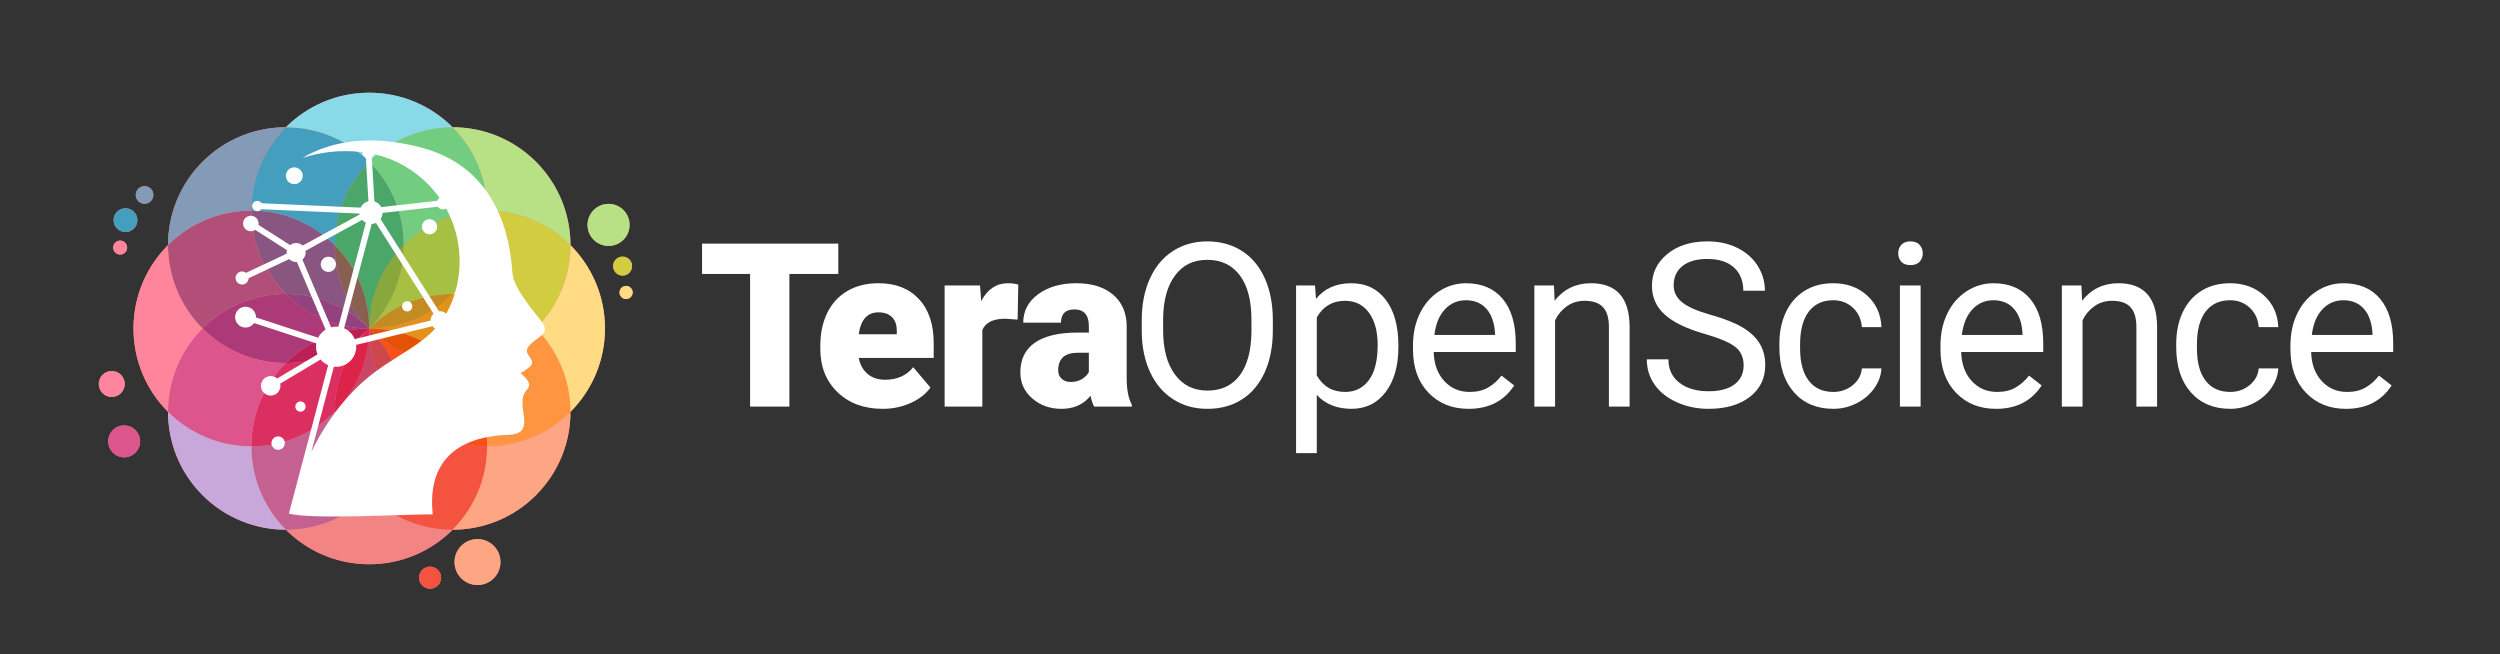 <svg xmlns="http://www.w3.org/2000/svg" id="Layer_1" viewBox="0 0 4362.07 1141.38"><rect x="0" y="0" width="4362.07" height="1141.38" fill="#333333" stroke="none"/><defs><style>      .st0 {        fill: #c8a8da;      }      .st0, .st1, .st2, .st3, .st4, .st5, .st6, .st7, .st8, .st9, .st10, .st11, .st12, .st13, .st14, .st15, .st16, .st17, .st18, .st19, .st20, .st21, .st22, .st23, .st24, .st25, .st26, .st27, .st28, .st29, .st30, .st31 {        fill-rule: evenodd;      }      .st1 {        fill: #91427f;      }      .st2 {        fill: #e25306;      }      .st3 {        fill: #895681;      }      .st32 {        fill: #fff;      }      .st4 {        fill: #ff859d;      }      .st5 {        fill: #c56190;      }      .st6 {        fill: #a6c043;      }      .st7 {        fill: #88604f;      }      .st8 {        fill: #b24f78;      }      .st9 {        fill: #b7e184;      }      .st10 {        fill: #c28c22;      }      .st11 {        fill: #88a73c;      }      .st12 {        fill: #c94665;      }      .st13 {        fill: #f5511b;      }      .st14 {        fill: #ff9540;      }      .st15 {        fill: #f45340;      }      .st16 {        fill: #72cd80;      }      .st17 {        fill: #dc568d;      }      .st18 {        fill: #dc234a;      }      .st19 {        fill: #ba2056;      }      .st20 {        fill: #4aa769;      }      .st21 {        fill: #449ebe;      }      .st22 {        fill: #f38484;      }      .st23 {        fill: #db2f61;      }      .st24 {        fill: #849bb7;      }      .st25 {        fill: #fea584;      }      .st26 {        fill: #e2911b;      }      .st27 {        fill: #89dae9;      }      .st28 {        fill: #cd474b;      }      .st29 {        fill: #d2cc40;      }      .st30 {        fill: #ffdb84;      }      .st31 {        fill: #ad3a78;      }    </style></defs><path class="st22" d="M1061.83,429.1c20.26,0,36.69-16.42,36.69-36.69s-16.44-36.69-36.69-36.69-36.71,16.42-36.71,36.69,16.44,36.69,36.71,36.69M1086.3,447.71c9.17,0,16.59,7.42,16.59,16.57s-7.41,16.58-16.59,16.58-16.57-7.42-16.57-16.58,7.42-16.57,16.57-16.57ZM1092.44,498.81c6.35,0,11.49,5.15,11.49,11.49s-5.14,11.49-11.49,11.49-11.49-5.14-11.49-11.49,5.15-11.49,11.49-11.49ZM833.14,940.62c22.13,0,40.07,17.95,40.07,40.08s-17.95,40.07-40.07,40.07-40.08-17.95-40.08-40.07,17.95-40.08,40.08-40.08ZM750.38,988.65c-10.65,0-19.27,8.63-19.27,19.28s8.63,19.28,19.27,19.28,19.27-8.64,19.27-19.28-8.63-19.28-19.27-19.28ZM216.61,742.3c-15.36,0-27.82,12.46-27.82,27.83s12.46,27.82,27.82,27.82,27.83-12.46,27.83-27.82-12.46-27.83-27.83-27.83ZM194.97,692.63c-12.51,0-22.65-10.13-22.65-22.64s10.14-22.64,22.65-22.64,22.64,10.14,22.64,22.64-10.14,22.64-22.64,22.64ZM218.97,404.9c-11.49,0-20.79-9.3-20.79-20.78s9.31-20.79,20.79-20.79,20.78,9.31,20.78,20.79-9.3,20.78-20.78,20.78ZM252.24,355.49c8.49,0,15.36-6.88,15.36-15.36s-6.87-15.37-15.36-15.37-15.36,6.88-15.36,15.37,6.87,15.36,15.36,15.36ZM209.66,419.8c-6.74,0-12.18,5.45-12.18,12.18s5.45,12.19,12.18,12.19,12.18-5.45,12.18-12.19-5.45-12.18-12.18-12.18ZM786.91,924.25h.07s-.04,0-.04,0h-.03ZM293.14,718.59c0,52.63,20.08,105.27,60.24,145.44,40.15,40.16,92.8,60.24,145.44,60.24,37.21,37.22,88.64,60.24,145.43,60.24s108.23-23.02,145.43-60.24c52.64,0,105.29-20.08,145.44-60.24,40.16-40.17,60.24-92.81,60.24-145.44,37.23-37.22,60.24-88.65,60.24-145.44s-23.02-108.23-60.24-145.44c0-52.64-20.08-105.27-60.24-145.44-40.15-40.15-92.8-60.24-145.44-60.24-37.2-37.22-88.63-60.25-145.43-60.25s-108.22,23.03-145.43,60.25c-52.64,0-105.29,20.08-145.44,60.24-40.16,40.17-60.24,92.8-60.24,145.44-37.22,37.22-60.24,88.64-60.24,145.44s23.02,108.22,60.24,145.44Z"></path><path class="st22" d="M644.26,864.04c-40.17,40.16-92.81,60.24-145.43,60.24,37.21,37.22,88.64,60.24,145.43,60.24s108.23-23.02,145.43-60.24c-52.62,0-105.26-20.08-145.43-60.24"></path><path class="st12" d="M584.03,718.59c0,52.63,20.07,105.27,60.23,145.44,40.17-40.17,60.24-92.81,60.24-145.44-37.21-37.22-60.24-88.65-60.24-145.44,0,56.8-23.02,108.22-60.23,145.44"></path><path class="st18" d="M584.03,718.59c37.21-37.22,60.23-88.65,60.23-145.44-40.17,40.17-60.23,92.8-60.23,145.44"></path><path class="st28" d="M644.26,573.15c0,56.8,23.03,108.22,60.24,145.44,0-52.64-20.07-105.28-60.24-145.44"></path><path class="st2" d="M644.26,573.15c40.17,40.17,92.8,60.25,145.43,60.25-37.2-37.22-88.63-60.25-145.43-60.25"></path><path class="st10" d="M644.26,573.15c56.8,0,108.23-23.02,145.43-60.24-52.62,0-105.26,20.08-145.43,60.24"></path><path class="st11" d="M644.26,573.15c40.17-40.16,60.24-92.8,60.24-145.44-37.21,37.22-60.24,88.64-60.24,145.44"></path><path class="st7" d="M644.26,573.15c0-56.8-23.02-108.23-60.23-145.44,0,52.64,20.07,105.28,60.23,145.44"></path><path class="st1" d="M644.26,573.15c-40.17-40.16-92.81-60.24-145.43-60.24,37.21,37.22,88.64,60.24,145.43,60.24"></path><path class="st19" d="M644.26,573.15c-56.79,0-108.22,23.02-145.43,60.25,52.62,0,105.26-20.08,145.43-60.25"></path><path class="st13" d="M644.26,573.15c40.17,40.17,60.24,92.8,60.24,145.44,37.23,37.22,88.65,60.24,145.44,60.24,0-56.79-23.02-108.22-60.25-145.44-52.62,0-105.26-20.08-145.43-60.25"></path><path class="st26" d="M644.26,573.15c56.8,0,108.23,23.02,145.43,60.25,52.64,0,105.29-20.08,145.44-60.25-40.15-40.16-92.8-60.24-145.44-60.24-37.2,37.22-88.63,60.24-145.43,60.24"></path><path class="st6" d="M644.26,573.15c40.17-40.16,92.8-60.24,145.43-60.24,37.23-37.23,60.25-88.65,60.25-145.44-56.8,0-108.21,23.02-145.44,60.24,0,52.64-20.07,105.28-60.24,145.44"></path><path class="st20" d="M644.26,573.15c0-56.8,23.03-108.22,60.24-145.44,0-52.64-20.07-105.27-60.24-145.44-40.17,40.17-60.23,92.8-60.23,145.44,37.21,37.22,60.23,88.64,60.23,145.44"></path><path class="st3" d="M644.26,573.15c-40.17-40.16-60.23-92.8-60.23-145.44-37.24-37.22-88.65-60.24-145.45-60.24,0,56.8,23.02,108.22,60.25,145.44,52.62,0,105.26,20.08,145.43,60.24"></path><path class="st31" d="M644.26,573.15c-56.79,0-108.22-23.02-145.43-60.24-52.64,0-105.29,20.08-145.44,60.24,40.15,40.17,92.8,60.25,145.44,60.25,37.21-37.22,88.64-60.25,145.43-60.25"></path><path class="st23" d="M644.26,573.15c-40.17,40.17-92.81,60.25-145.43,60.25-37.23,37.22-60.25,88.65-60.25,145.44,56.8,0,108.21-23.02,145.45-60.24,0-52.64,20.07-105.28,60.23-145.44"></path><path class="st14" d="M789.69,633.4c37.23,37.22,60.25,88.65,60.25,145.44,56.8,0,108.23-23.02,145.44-60.24,0-52.64-20.08-105.28-60.24-145.44-40.15,40.17-92.8,60.25-145.44,60.25"></path><path class="st29" d="M789.69,512.91c52.64,0,105.29,20.08,145.44,60.24,40.16-40.16,60.24-92.8,60.24-145.44-37.21-37.22-88.63-60.24-145.44-60.24,0,56.8-23.02,108.21-60.25,145.44"></path><path class="st16" d="M704.5,427.71c37.23-37.22,88.65-60.24,145.44-60.24,0-56.8-23.02-108.22-60.25-145.44-52.62,0-105.26,20.08-145.43,60.24,40.17,40.17,60.24,92.8,60.24,145.44"></path><path class="st21" d="M584.03,427.71c0-52.64,20.07-105.27,60.23-145.44-40.17-40.15-92.81-60.24-145.43-60.24-37.23,37.22-60.25,88.64-60.25,145.44,56.8,0,108.21,23.02,145.45,60.24"></path><path class="st8" d="M498.83,512.91c-37.23-37.22-60.25-88.65-60.25-145.44-56.8,0-108.21,23.02-145.44,60.24,0,52.64,20.08,105.28,60.24,145.44,40.15-40.16,92.8-60.24,145.44-60.24"></path><path class="st17" d="M498.83,633.4c-52.64,0-105.29-20.08-145.44-60.25-40.16,40.17-60.24,92.8-60.24,145.44,37.22,37.22,88.64,60.24,145.44,60.24,0-56.79,23.02-108.22,60.25-145.44"></path><path class="st5" d="M584.03,718.59c-37.24,37.22-88.65,60.24-145.45,60.24,0,56.8,23.02,108.23,60.25,145.44,52.62,0,105.26-20.08,145.43-60.24-40.17-40.17-60.23-92.81-60.23-145.44"></path><path class="st15" d="M704.5,718.59c0,52.63-20.07,105.27-60.24,145.44,40.17,40.16,92.8,60.24,145.43,60.24,37.23-37.22,60.25-88.65,60.25-145.44-56.8,0-108.21-23.02-145.44-60.24"></path><path class="st25" d="M849.94,778.83c0,56.8-23.02,108.21-60.25,145.44,52.64,0,105.29-20.08,145.44-60.24,40.16-40.17,60.24-92.81,60.24-145.44-37.21,37.22-88.63,60.24-145.44,60.24"></path><path class="st30" d="M935.13,573.15c40.16,40.17,60.24,92.8,60.24,145.44,37.23-37.22,60.24-88.65,60.24-145.44s-23.02-108.23-60.24-145.44c0,52.64-20.08,105.28-60.24,145.44"></path><path class="st9" d="M849.94,367.47c56.8,0,108.23,23.02,145.44,60.24,0-52.64-20.08-105.27-60.24-145.44-40.15-40.15-92.8-60.24-145.44-60.24,37.23,37.22,60.25,88.64,60.25,145.44"></path><path class="st27" d="M644.26,282.27c40.17-40.15,92.8-60.24,145.43-60.24-37.2-37.22-88.63-60.25-145.43-60.25s-108.22,23.03-145.43,60.25c52.62,0,105.26,20.08,145.43,60.24"></path><path class="st24" d="M438.58,367.47c0-56.8,23.02-108.22,60.25-145.44-52.64,0-105.29,20.08-145.44,60.24-40.16,40.17-60.24,92.8-60.24,145.44,37.22-37.22,88.64-60.24,145.44-60.24"></path><path class="st4" d="M353.39,573.15c-40.16-40.16-60.24-92.8-60.24-145.44-37.22,37.22-60.24,88.64-60.24,145.44s23.02,108.22,60.24,145.44c0-52.64,20.08-105.28,60.24-145.44"></path><path class="st0" d="M438.58,778.83c-56.8,0-108.21-23.02-145.44-60.24,0,52.63,20.08,105.27,60.24,145.44,40.15,40.16,92.8,60.24,145.44,60.24-37.23-37.22-60.25-88.65-60.25-145.44"></path><path class="st9" d="M1061.83,429.1c20.26,0,36.69-16.42,36.69-36.69s-16.44-36.69-36.69-36.69-36.71,16.42-36.71,36.69,16.44,36.69,36.71,36.69"></path><path class="st29" d="M1086.3,447.71c9.17,0,16.59,7.42,16.59,16.57s-7.41,16.58-16.59,16.58-16.57-7.42-16.57-16.58,7.42-16.57,16.57-16.57"></path><path class="st30" d="M1092.44,498.81c6.35,0,11.49,5.15,11.49,11.49s-5.14,11.49-11.49,11.49-11.49-5.14-11.49-11.49,5.15-11.49,11.49-11.49"></path><path class="st25" d="M833.13,940.62c22.14,0,40.09,17.95,40.09,40.08s-17.95,40.07-40.09,40.07-40.07-17.95-40.07-40.07,17.95-40.08,40.07-40.08"></path><path class="st15" d="M750.38,988.65c-10.65,0-19.27,8.63-19.27,19.28s8.63,19.28,19.27,19.28,19.27-8.64,19.27-19.28-8.63-19.28-19.27-19.28"></path><path class="st17" d="M216.61,742.3c-15.36,0-27.82,12.46-27.82,27.83s12.46,27.82,27.82,27.82,27.83-12.46,27.83-27.82-12.46-27.83-27.83-27.83"></path><path class="st4" d="M194.97,692.63c-12.51,0-22.65-10.13-22.65-22.64s10.14-22.64,22.65-22.64,22.64,10.14,22.64,22.64-10.14,22.64-22.64,22.64"></path><path class="st21" d="M218.97,404.91c-11.49,0-20.79-9.31-20.79-20.79s9.31-20.79,20.79-20.79,20.78,9.31,20.78,20.79-9.3,20.79-20.78,20.79"></path><path class="st24" d="M252.24,355.49c8.49,0,15.36-6.88,15.36-15.36s-6.87-15.37-15.36-15.37-15.36,6.88-15.36,15.37,6.87,15.36,15.36,15.36"></path><path class="st4" d="M209.66,419.8c-6.74,0-12.18,5.45-12.18,12.18s5.45,12.19,12.18,12.19,12.18-5.45,12.18-12.19-5.45-12.18-12.18-12.18"></path><path class="st32" d="M759.3,573.39c-1.84-1.1-3.46-2.54-4.74-4.26l-133.19,32.65c.09,1.06.15,2.13.15,3.22,0,19.36-15.7,35.06-35.07,35.06-1.3,0-2.58-.08-3.85-.21l-39.35,148.65c18.58-38.97,43.2-74.68,72.85-105.83,50.65-53.18,105.67-68.8,143.19-109.29M655.99,388.96c-2.28,1.07-4.81,1.73-7.46,1.87l-48.17,181.96c8.38,3.62,15.08,10.43,18.56,18.89l132.36-32.44c.01-4.65,1.98-8.85,5.1-11.82l-100.39-158.47ZM778.46,363.89c-1.62.96-3.52,1.51-5.55,1.51-3.74,0-7.05-1.87-9.03-4.72l-96.33,10.84c-.15,3.97-1.44,7.62-3.55,10.67l101.88,160.83c.59-.06,1.16-.09,1.76-.09,4.24,0,8.1,1.61,11.01,4.25,7-12.14,12.82-26.26,17.18-43.16,12.05-46.62,6.29-96.94-17.36-140.13ZM533.06,437.57c.17.98.26,1.97.26,2.99,0,4.99-2.19,9.46-5.67,12.51l50.04,117.97c2.8-.72,5.73-1.11,8.76-1.11,1.31,0,2.58.08,3.85.21l48.03-181.46c-2.45-1.23-4.61-2.97-6.34-5.06l-98.94,53.95ZM485.31,761.46c6.46,0,11.67,5.23,11.67,11.68s-5.22,11.68-11.67,11.68-11.68-5.23-11.68-11.68,5.24-11.68,11.68-11.68ZM513.52,291.98c8.12,0,14.69,6.57,14.69,14.69s-6.57,14.67-14.69,14.67-14.69-6.57-14.69-14.67,6.58-14.69,14.69-14.69ZM572.96,447.94c7.34,0,13.3,5.95,13.3,13.3s-5.96,13.3-13.3,13.3-13.32-5.96-13.32-13.3,5.96-13.3,13.32-13.3ZM710.44,525.55c4.96,0,8.96,4.01,8.96,8.95s-4.01,8.96-8.96,8.96-8.95-4-8.95-8.96,4-8.95,8.95-8.95ZM749.48,382.48c7.32,0,13.24,5.93,13.24,13.22s-5.91,13.23-13.24,13.23-13.22-5.92-13.22-13.23,5.92-13.22,13.22-13.22ZM524.26,700.48c4.95,0,8.96,4.01,8.96,8.95s-4.01,8.95-8.96,8.95-8.95-4-8.95-8.95,4.01-8.95,8.95-8.95ZM653.47,269.1c-.9,2.37-2.59,4.33-4.74,5.6l4.55,76.77c5.18,1.56,9.48,5.16,11.97,9.84l97.41-10.96c.83-2.1,2.29-3.88,4.14-5.12-5.42-7.64-11.46-15-18.14-21.96-26.78-27.95-60.03-46.06-95.2-54.17ZM456.58,354.65l172.6,7.64c2.57-5.55,7.6-9.73,13.69-11.15l-4.53-76.06c-3.56-1.76-6.05-5.4-6.13-9.62-1.47-.17-2.93-.32-4.4-.46h-.01c-33.79-3.54-67.86.09-100.02,10.51,52.83-31.46,123.76-40.45,208.73-17.68,150.17,40.24,155,192.44,157.76,219.75,2.78,27.32,39.76,68.6,49.89,82.26,10.12,13.67,9.06,19.95-6.3,30.85-15.34,10.89-20.71,18.26-17.95,25.01,2.76,6.75,11.67,14.12,7.51,20.57-4.13,6.44-19.33,14.88-19.33,14.88,0,0,17.65,13.19,14.89,22.39-2.77,9.21-11.98,8.9-11.36,31.31.61,22.4,14.42,51.25-21.49,53.71-20.91,1.32-149.95-.22-135.09,138.88-53.76,0-210.72,9.29-251.02-1.32l68.54-258.92c-5.16-2.23-9.69-5.66-13.2-9.95l-70.44,42.1c.29,1.23.43,2.53.43,3.86,0,9.4-7.61,17.03-17.03,17.03s-17.03-7.63-17.03-17.03,7.63-17.03,17.03-17.03c4.33,0,8.26,1.61,11.25,4.26l70.45-42.1c-1.69-4.11-2.61-8.62-2.61-13.32,0-2,.16-3.95.47-5.84l-108.49-35.47c-3.27,4.73-8.75,7.83-14.94,7.83-10.05,0-18.19-8.14-18.19-18.17s8.13-18.19,18.19-18.19,18.18,8.14,18.18,18.19v.47s108.48,35.46,108.48,35.46c2.94-5.86,7.47-10.77,13.02-14.18l-50.03-117.97c-.46.04-.92.06-1.39.06-4.75,0-9.02-2-12.05-5.18l-70.86,33.44c-.2,6.11-5.22,11-11.38,11s-11.39-5.1-11.39-11.39,5.1-11.38,11.39-11.38c2.61,0,5.03.88,6.94,2.35l70.87-33.44c-.09-.67-.12-1.34-.12-2.04,0-1.42.19-2.81.53-4.13l-55.27-35.35c-2.19,1.53-4.85,2.43-7.72,2.43-7.48,0-13.54-6.06-13.54-13.54s6.06-13.53,13.54-13.53,13.53,6.05,13.53,13.53c0,.81-.07,1.61-.21,2.37l55.26,35.35c2.86-2.33,6.51-3.73,10.48-3.73,4.4,0,8.4,1.71,11.37,4.5l99.55-54.29c-.09-.5-.17-1.03-.22-1.56l-171.28-7.58c-1.66,2.13-4.23,3.5-7.15,3.5-4.99,0-9.01-4.04-9.01-9.02s4.03-9.02,9.01-9.02c3.19,0,6,1.66,7.6,4.16Z"></path><g><path class="st32" d="M1462.69,477.99h-85.35v231.45h-68.55v-231.45h-83.79v-52.93h237.7v52.93Z"></path><path class="st32" d="M1540.1,713.34c-32.42,0-58.66-9.67-78.71-29-20.05-19.34-30.08-44.5-30.08-75.49v-5.47c0-21.61,4-40.69,12.01-57.23,8.01-16.53,19.69-29.33,35.06-38.38,15.36-9.05,33.59-13.57,54.69-13.57,29.69,0,53.12,9.21,70.31,27.64,17.19,18.43,25.78,44.11,25.78,77.05v25.59h-130.86c2.34,11.85,7.49,21.16,15.43,27.93,7.94,6.77,18.23,10.16,30.86,10.16,20.83,0,37.11-7.29,48.83-21.88l30.08,35.55c-8.2,11.33-19.82,20.35-34.86,27.05-15.04,6.7-31.22,10.06-48.54,10.06ZM1532.68,544.98c-19.27,0-30.73,12.76-34.38,38.28h66.41v-5.08c.26-10.55-2.41-18.72-8.01-24.51-5.6-5.79-13.61-8.69-24.02-8.69Z"></path><path class="st32" d="M1775.54,557.67l-21.68-1.56c-20.7,0-33.98,6.51-39.84,19.53v133.79h-65.82v-211.33h61.72l2.15,27.15c11.07-20.7,26.5-31.05,46.29-31.05,7.03,0,13.15.78,18.36,2.34l-1.17,61.13Z"></path><path class="st32" d="M1909.03,709.43c-2.34-4.3-4.43-10.61-6.25-18.95-12.11,15.23-29.04,22.85-50.78,22.85-19.92,0-36.85-6.02-50.78-18.07-13.93-12.04-20.9-27.18-20.9-45.41,0-22.92,8.46-40.23,25.39-51.95,16.92-11.72,41.53-17.58,73.83-17.58h20.31v-11.19c0-19.5-8.4-29.24-25.2-29.24-15.62,0-23.44,7.72-23.44,23.16h-65.82c0-20.42,8.69-37,26.07-49.74s39.55-19.12,66.5-19.12,48.24,6.58,63.87,19.73c15.62,13.15,23.63,31.19,24.02,54.1v93.55c.26,19.4,3.25,34.25,8.98,44.53v3.32h-65.82ZM1867.82,666.46c8.2,0,15.01-1.76,20.41-5.27,5.4-3.52,9.28-7.49,11.62-11.91v-33.79h-19.14c-22.92,0-34.38,10.29-34.38,30.86,0,5.99,2.02,10.84,6.05,14.55,4.03,3.71,9.18,5.57,15.43,5.57Z"></path><path class="st32" d="M2220.87,576.42c0,27.87-4.69,52.18-14.06,72.95-9.38,20.77-22.66,36.62-39.84,47.56s-37.24,16.41-60.16,16.41-42.25-5.5-59.57-16.5c-17.32-11-30.76-26.69-40.33-47.07-9.57-20.38-14.49-43.98-14.75-70.8v-20.51c0-27.34,4.75-51.5,14.26-72.46,9.5-20.96,22.95-37.01,40.33-48.14s37.27-16.7,59.67-16.7,42.87,5.5,60.25,16.5c17.38,11,30.76,26.95,40.14,47.85s14.06,45.21,14.06,72.95v17.97ZM2183.57,558.06c0-33.72-6.77-59.6-20.31-77.64-13.54-18.03-32.49-27.05-56.84-27.05s-42.35,9.02-55.96,27.05c-13.61,18.04-20.61,43.07-21,75.1v20.9c0,32.68,6.87,58.37,20.61,77.05,13.74,18.69,32.65,28.03,56.74,28.03s42.97-8.82,56.25-26.46c13.28-17.64,20.12-42.94,20.51-75.88v-21.09Z"></path><path class="st32" d="M2439.93,606.11c0,32.16-7.36,58.08-22.07,77.73-14.72,19.66-34.64,29.49-59.77,29.49s-45.83-8.14-60.55-24.41v101.76h-36.13v-292.58h33.01l1.76,23.44c14.71-18.23,35.16-27.34,61.33-27.34s45.47,9.57,60.25,28.71c14.78,19.14,22.17,45.77,22.17,79.88v3.32ZM2403.8,602.01c0-23.83-5.08-42.64-15.23-56.45-10.16-13.8-24.09-20.7-41.8-20.7-21.88,0-38.28,9.7-49.22,29.1v100.98c10.81,19.27,27.34,28.91,49.61,28.91,17.32,0,31.08-6.87,41.31-20.61,10.22-13.74,15.33-34.15,15.33-61.23Z"></path><path class="st32" d="M2562.29,713.34c-28.65,0-51.95-9.41-69.92-28.22-17.97-18.81-26.95-43.98-26.95-75.49v-6.64c0-20.96,4-39.68,12.01-56.15,8.01-16.47,19.21-29.36,33.59-38.67,14.39-9.31,29.98-13.96,46.78-13.96,27.47,0,48.83,9.05,64.06,27.15,15.23,18.1,22.85,44.01,22.85,77.73v15.04h-143.16c.52,20.83,6.61,37.67,18.26,50.49,11.65,12.83,26.46,19.24,44.43,19.24,12.76,0,23.57-2.6,32.42-7.81,8.85-5.21,16.6-12.11,23.24-20.7l22.07,17.19c-17.71,27.22-44.27,40.82-79.69,40.82ZM2557.8,523.88c-14.58,0-26.83,5.31-36.72,15.92-9.9,10.61-16.02,25.49-18.36,44.63h105.86v-2.73c-1.04-18.36-5.99-32.58-14.84-42.68-8.86-10.09-20.83-15.14-35.94-15.14Z"></path><path class="st32" d="M2711.37,498.1l1.17,26.56c16.14-20.31,37.24-30.47,63.28-30.47,44.66,0,67.19,25.2,67.58,75.59v139.65h-36.13v-139.84c-.13-15.23-3.61-26.5-10.45-33.79-6.84-7.29-17.48-10.94-31.93-10.94-11.72,0-22.01,3.12-30.86,9.38-8.86,6.25-15.76,14.45-20.7,24.61v150.59h-36.13v-211.33h34.18Z"></path><path class="st32" d="M2974.54,582.67c-32.16-9.24-55.57-20.61-70.21-34.08s-21.97-30.11-21.97-49.9c0-22.39,8.95-40.92,26.86-55.57,17.9-14.65,41.18-21.97,69.82-21.97,19.53,0,36.94,3.78,52.25,11.33,15.3,7.55,27.15,17.97,35.55,31.25s12.6,27.8,12.6,43.55h-37.7c0-17.25-5.47-30.8-16.41-40.67-10.94-9.86-26.37-14.8-46.29-14.8-18.49,0-32.91,4.08-43.26,12.23s-15.53,19.47-15.53,33.94c0,11.61,4.91,21.43,14.75,29.45,9.83,8.02,26.56,15.36,50.2,22.01,23.63,6.65,42.12,13.98,55.47,21.99,13.35,8.01,23.24,17.35,29.69,28.03,6.45,10.68,9.67,23.24,9.67,37.7,0,23.05-8.98,41.5-26.95,55.37s-41.99,20.8-72.07,20.8c-19.53,0-37.76-3.75-54.69-11.23-16.93-7.49-29.98-17.74-39.16-30.76-9.18-13.02-13.77-27.8-13.77-44.34h37.7c0,17.19,6.35,30.76,19.04,40.72s29.65,14.94,50.88,14.94c19.79,0,34.96-4.03,45.51-12.11,10.55-8.07,15.82-19.07,15.82-33.01s-4.88-24.71-14.65-32.32-27.47-15.14-53.12-22.56Z"></path><path class="st32" d="M3198.84,683.84c12.89,0,24.15-3.91,33.79-11.72,9.63-7.81,14.97-17.58,16.02-29.3h34.18c-.65,12.11-4.82,23.63-12.5,34.57-7.68,10.94-17.94,19.66-30.76,26.17-12.83,6.51-26.4,9.77-40.72,9.77-28.78,0-51.66-9.6-68.65-28.81-16.99-19.21-25.49-45.47-25.49-78.81v-6.05c0-20.57,3.78-38.87,11.33-54.88,7.55-16.02,18.39-28.45,32.52-37.3,14.13-8.85,30.83-13.28,50.1-13.28,23.7,0,43.39,7.1,59.08,21.29,15.69,14.19,24.05,32.62,25.1,55.27h-34.18c-1.04-13.67-6.22-24.9-15.53-33.69-9.31-8.79-20.8-13.18-34.47-13.18-18.36,0-32.59,6.61-42.68,19.82-10.09,13.22-15.14,32.32-15.14,57.32v6.84c0,24.35,5.01,43.1,15.04,56.25,10.03,13.15,24.35,19.73,42.97,19.73Z"></path><path class="st32" d="M3312.08,442.05c0-5.86,1.79-10.81,5.37-14.84,3.58-4.03,8.89-6.05,15.92-6.05s12.37,2.02,16.02,6.05c3.64,4.04,5.47,8.98,5.47,14.84s-1.83,10.74-5.47,14.65c-3.65,3.91-8.98,5.86-16.02,5.86s-12.34-1.95-15.92-5.86c-3.58-3.91-5.37-8.79-5.37-14.65ZM3351.15,709.43h-36.13v-211.33h36.13v211.33Z"></path><path class="st32" d="M3482.66,713.34c-28.65,0-51.95-9.41-69.92-28.22-17.97-18.81-26.95-43.98-26.95-75.49v-6.64c0-20.96,4-39.68,12.01-56.15,8.01-16.47,19.21-29.36,33.59-38.67,14.39-9.31,29.98-13.96,46.78-13.96,27.47,0,48.83,9.05,64.06,27.15,15.23,18.1,22.85,44.01,22.85,77.73v15.04h-143.16c.52,20.83,6.61,37.67,18.26,50.49,11.65,12.83,26.46,19.24,44.43,19.24,12.76,0,23.57-2.6,32.42-7.81,8.85-5.21,16.6-12.11,23.24-20.7l22.07,17.19c-17.71,27.22-44.27,40.82-79.69,40.82ZM3478.16,523.88c-14.58,0-26.83,5.31-36.72,15.92-9.9,10.61-16.02,25.49-18.36,44.63h105.86v-2.73c-1.04-18.36-5.99-32.58-14.84-42.68-8.86-10.09-20.83-15.14-35.94-15.14Z"></path><path class="st32" d="M3631.73,498.1l1.17,26.56c16.14-20.31,37.24-30.47,63.28-30.47,44.66,0,67.19,25.2,67.58,75.59v139.65h-36.13v-139.84c-.13-15.23-3.61-26.5-10.45-33.79-6.84-7.29-17.48-10.94-31.93-10.94-11.72,0-22.01,3.12-30.86,9.38-8.86,6.25-15.76,14.45-20.7,24.61v150.59h-36.13v-211.33h34.18Z"></path><path class="st32" d="M3891.26,683.84c12.89,0,24.15-3.91,33.79-11.72,9.63-7.81,14.97-17.58,16.02-29.3h34.18c-.65,12.11-4.82,23.63-12.5,34.57-7.68,10.94-17.94,19.66-30.76,26.17-12.83,6.51-26.4,9.77-40.72,9.77-28.78,0-51.66-9.6-68.65-28.81-16.99-19.21-25.49-45.47-25.49-78.81v-6.05c0-20.57,3.78-38.87,11.33-54.88,7.55-16.02,18.39-28.45,32.52-37.3,14.13-8.85,30.83-13.28,50.1-13.28,23.7,0,43.39,7.1,59.08,21.29,15.69,14.19,24.05,32.62,25.1,55.27h-34.18c-1.04-13.67-6.22-24.9-15.53-33.69-9.31-8.79-20.8-13.18-34.47-13.18-18.36,0-32.59,6.61-42.68,19.82-10.09,13.22-15.14,32.32-15.14,57.32v6.84c0,24.35,5.01,43.1,15.04,56.25,10.03,13.15,24.35,19.73,42.97,19.73Z"></path><path class="st32" d="M4093.29,713.34c-28.65,0-51.95-9.41-69.92-28.22-17.97-18.81-26.95-43.98-26.95-75.49v-6.64c0-20.96,4-39.68,12.01-56.15,8.01-16.47,19.21-29.36,33.59-38.67,14.39-9.31,29.98-13.96,46.78-13.96,27.47,0,48.83,9.05,64.06,27.15,15.23,18.1,22.85,44.01,22.85,77.73v15.04h-143.16c.52,20.83,6.61,37.67,18.26,50.49,11.65,12.83,26.46,19.24,44.43,19.24,12.76,0,23.57-2.6,32.42-7.81,8.85-5.21,16.6-12.11,23.24-20.7l22.07,17.19c-17.71,27.22-44.27,40.82-79.69,40.82ZM4088.79,523.88c-14.58,0-26.83,5.31-36.72,15.92-9.9,10.61-16.02,25.49-18.36,44.63h105.86v-2.73c-1.04-18.36-5.99-32.58-14.84-42.68-8.86-10.09-20.83-15.14-35.94-15.14Z"></path></g></svg>